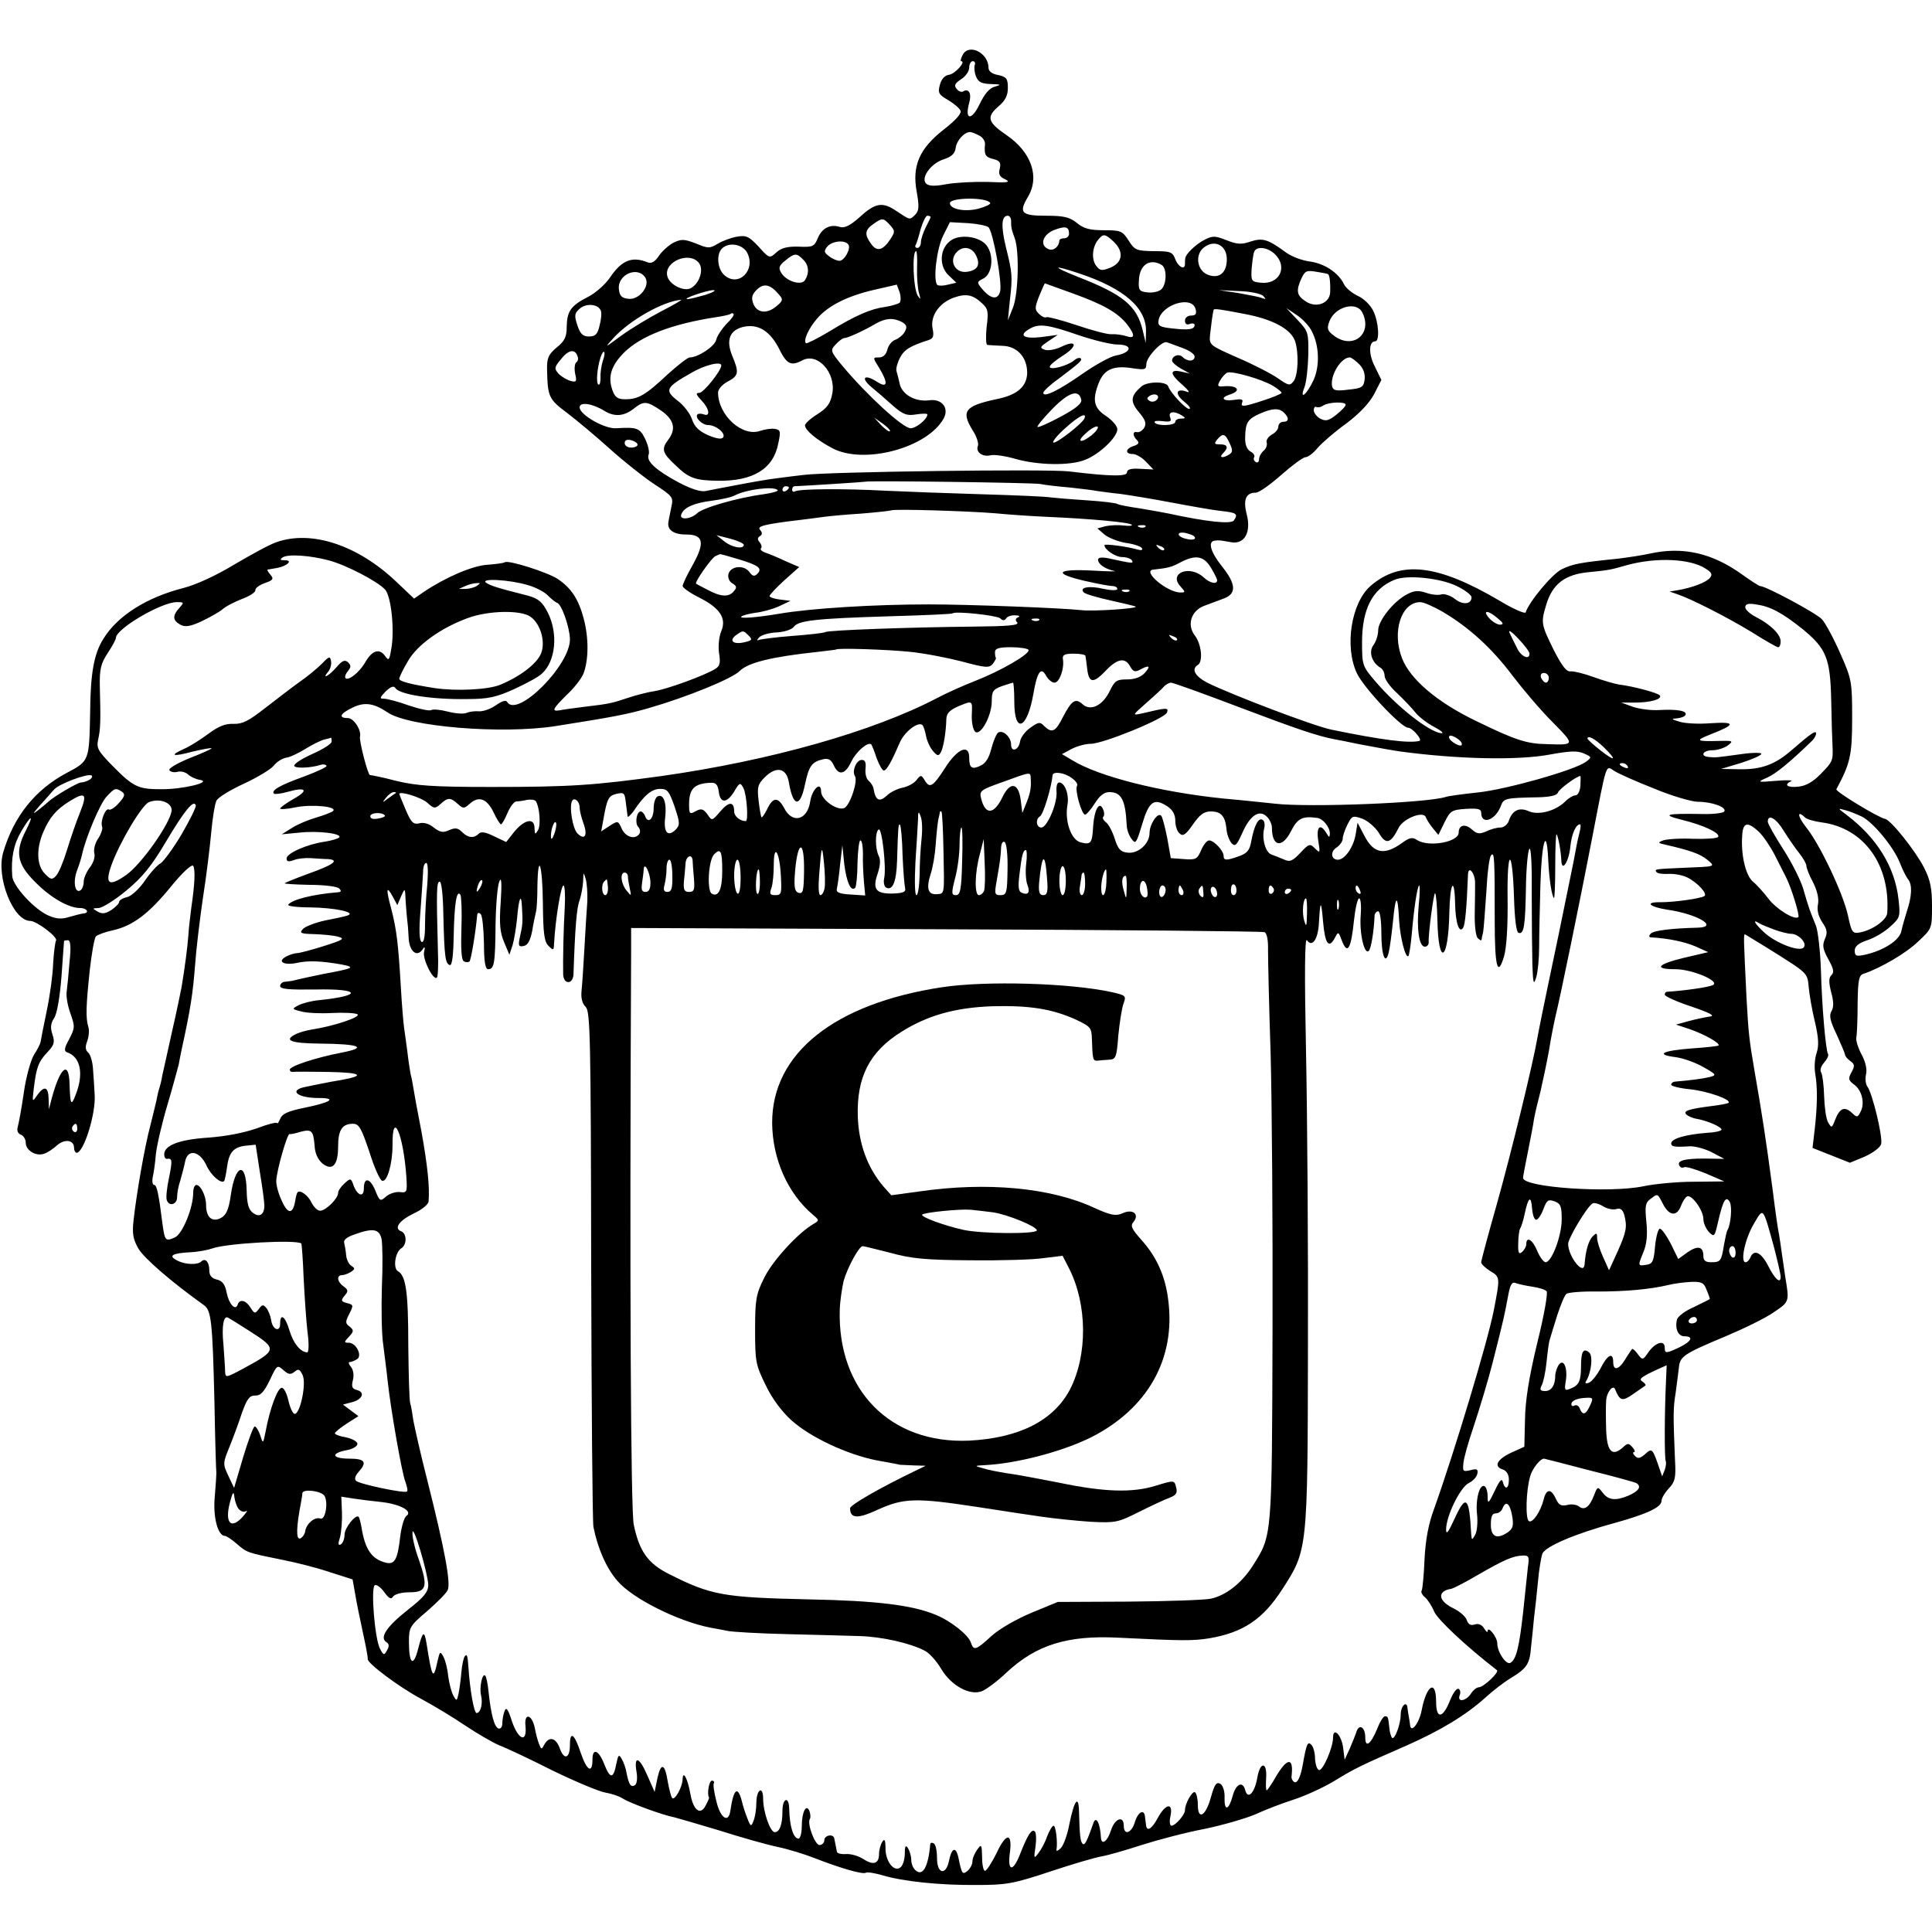 <?xml version="1.0" standalone="no"?>
<!DOCTYPE svg PUBLIC "-//W3C//DTD SVG 20010904//EN"
 "http://www.w3.org/TR/2001/REC-SVG-20010904/DTD/svg10.dtd">
<svg version="1.0" xmlns="http://www.w3.org/2000/svg"
 width="600pt" height="600pt" viewBox="0 0 600 600"
 preserveAspectRatio="xMidYMid meet">
<g transform="translate(0,600) scale(0.1,-0.1)"
fill="#000000" stroke="none">
<path d="M2990 5830 c-6 -11 -8 -20 -5 -20 16 0 -18 -39 -37 -42 -14 -2 -24
-13 -29 -31 -7 -25 -4 -31 26 -48 18 -11 36 -26 38 -33 4 -9 -18 -32 -53 -59
-75 -59 -98 -112 -83 -193 8 -45 7 -58 -4 -70 -18 -18 -16 -18 -58 10 -44 30
-66 27 -116 -19 -28 -25 -46 -34 -60 -30 -30 10 -56 -3 -69 -34 -11 -27 -16
-29 -60 -27 -35 1 -54 -4 -69 -18 -21 -19 -22 -19 -55 18 -30 32 -39 36 -67
31 -18 -3 -45 -13 -60 -22 -25 -15 -30 -15 -68 1 -37 14 -45 14 -70 2 -15 -8
-36 -27 -45 -41 -12 -18 -23 -24 -34 -20 -49 20 -81 7 -117 -46 -14 -21 -44
-48 -67 -60 -55 -28 -67 -45 -68 -93 0 -32 -6 -45 -31 -65 -26 -22 -31 -33
-30 -71 2 -82 5 -90 63 -133 30 -23 90 -73 132 -111 42 -38 104 -87 137 -109
58 -38 61 -41 54 -71 -3 -17 -8 -38 -9 -46 -5 -25 15 -40 55 -40 54 0 59 -25
20 -95 -17 -30 -31 -59 -31 -65 0 -5 22 -21 50 -35 66 -33 87 -65 70 -105 -7
-17 -10 -46 -7 -68 5 -30 3 -40 -11 -49 -34 -21 -147 -62 -187 -69 -22 -3 -60
-13 -84 -21 -51 -17 -59 -19 -136 -28 -33 -4 -68 -9 -77 -11 -26 -4 -22 4 22
48 23 21 46 51 52 66 16 42 17 109 1 170 -16 61 -39 96 -81 124 -32 21 -152
59 -164 52 -4 -3 -29 -6 -55 -8 -46 -3 -130 -39 -198 -85 l-29 -20 -56 53
c-119 113 -263 161 -372 122 -21 -7 -79 -39 -130 -69 -56 -34 -119 -63 -158
-73 -114 -29 -205 -86 -249 -158 -29 -46 -40 -106 -41 -226 -3 -154 -2 -153
-74 -191 -97 -52 -163 -134 -196 -246 -23 -77 31 -213 84 -213 20 0 87 -51 80
-61 -3 -6 -7 -38 -9 -72 -1 -34 -10 -100 -20 -147 -10 -47 -18 -90 -19 -96 -1
-6 -10 -24 -20 -39 -10 -16 -25 -68 -32 -118 -7 -49 -16 -97 -19 -107 -3 -11
0 -20 10 -24 8 -3 15 -14 15 -25 0 -24 32 -43 57 -34 10 3 28 15 40 26 24 21
53 17 53 -8 0 -8 4 -15 8 -15 22 0 60 121 56 180 -1 19 -3 54 -5 78 -1 23 -8
47 -15 53 -9 8 -10 18 -3 36 5 14 7 35 3 45 -8 27 -7 65 5 177 6 52 14 98 19
103 5 5 29 14 53 19 62 14 112 52 181 137 36 44 64 69 68 63 7 -12 5 -57 -6
-131 -3 -25 -8 -63 -9 -85 -3 -39 -11 -100 -21 -160 -3 -16 -16 -79 -30 -140
-13 -60 -27 -121 -30 -135 -2 -14 -7 -33 -10 -42 -3 -9 -6 -25 -8 -35 -2 -10
-11 -45 -19 -78 -18 -67 -43 -212 -52 -293 -5 -43 -2 -60 15 -90 18 -30 102
-103 203 -175 23 -16 27 -48 33 -302 2 -115 5 -214 6 -220 0 -5 -2 -39 -5 -73
-6 -62 9 -122 32 -122 4 0 21 -11 37 -25 31 -27 31 -27 145 -50 41 -8 107 -25
145 -38 l69 -22 8 -45 c4 -25 15 -79 24 -120 9 -41 16 -78 15 -82 -3 -12 95
-86 166 -124 37 -20 99 -57 137 -83 39 -26 86 -53 105 -61 19 -7 94 -42 165
-78 72 -35 146 -66 165 -69 18 -3 43 -11 55 -19 22 -14 123 -51 160 -58 11 -3
74 -21 140 -41 66 -21 147 -44 181 -51 33 -7 85 -23 115 -35 77 -30 148 -51
158 -45 4 3 28 -1 52 -8 64 -19 177 -31 294 -30 90 0 113 4 227 42 69 23 141
44 160 47 18 3 74 19 123 35 50 16 137 39 195 50 58 12 130 33 160 46 30 14
83 34 117 45 34 11 90 36 125 57 67 41 82 48 226 111 106 47 184 94 245 149
23 21 58 48 78 60 51 31 60 44 64 99 3 26 7 66 9 88 3 22 8 71 12 110 3 38 10
78 14 90 9 22 101 62 227 96 97 27 143 48 143 68 0 8 10 25 23 39 19 20 22 33
19 85 -6 143 -6 164 2 212 4 28 8 63 10 78 3 35 16 43 145 97 57 24 125 57
150 75 48 32 48 33 36 105 -3 19 -8 53 -11 75 -3 22 -7 50 -9 61 -3 12 -12 75
-20 140 -22 165 -33 235 -56 367 -17 99 -19 119 -25 227 -9 190 -10 200 -4
198 12 -7 107 -65 149 -93 40 -27 46 -35 48 -70 2 -22 10 -70 19 -107 12 -51
13 -75 6 -97 -6 -16 -8 -45 -5 -63 8 -45 7 -101 -1 -173 l-7 -60 58 -23 58
-23 46 19 c26 12 48 28 51 39 6 22 -28 161 -43 179 -5 7 -7 23 -4 37 4 15 -1
38 -13 61 -11 20 -19 45 -17 54 2 9 4 57 4 105 1 74 4 89 19 93 53 18 132 64
169 100 43 40 43 41 43 110 0 55 -5 81 -25 120 -26 51 -103 148 -121 151 -19
3 -155 85 -151 92 43 80 49 105 49 220 0 114 -1 121 -37 202 -20 46 -46 94
-57 106 -18 19 -174 103 -192 103 -3 0 -28 16 -56 36 -93 67 -184 87 -285 65
-22 -5 -67 -12 -100 -16 -118 -12 -140 -16 -175 -33 -29 -14 -101 -100 -112
-134 -2 -5 -39 11 -82 37 -192 113 -307 126 -400 45 -60 -53 -81 -189 -42
-271 21 -45 138 -169 159 -169 13 0 46 -38 35 -41 -32 -8 -118 3 -273 35 -55
11 -314 110 -386 146 -38 20 -50 42 -29 55 17 10 11 65 -9 91 -26 33 -12 78
30 93 16 6 43 16 59 22 41 15 39 45 -5 100 -36 45 -45 78 -22 80 14 2 16 1 51
-5 41 -7 62 31 48 86 -12 46 -3 68 28 68 10 0 45 25 79 55 34 30 68 55 75 55
8 0 25 13 38 29 14 16 53 50 88 75 40 30 71 62 87 91 l23 45 -20 41 c-20 38
-20 79 1 79 14 0 11 59 -6 94 -9 19 -30 39 -48 47 -17 8 -37 24 -43 36 -17 36
-61 65 -107 71 -23 3 -55 15 -72 27 -57 42 -73 47 -111 35 -28 -10 -42 -9 -75
4 -35 14 -43 14 -67 2 -28 -14 -60 -45 -61 -58 -1 -5 -1 -12 -1 -18 0 -20 -21
-9 -30 15 -9 23 -15 25 -67 25 -54 1 -59 3 -78 33 -19 30 -25 32 -77 32 -43 0
-63 5 -84 23 -23 18 -41 22 -95 22 -77 0 -86 9 -57 58 38 63 11 140 -67 193
-57 39 -62 55 -26 87 23 19 31 35 31 59 0 29 -4 34 -30 40 -19 3 -30 12 -30
22 0 47 -61 77 -80 41z m37 -32 c-2 -7 -1 -23 4 -35 7 -18 17 -23 46 -24 32
-1 34 -2 13 -8 -17 -4 -32 -22 -48 -55 -25 -52 -47 -49 -32 5 8 28 -1 46 -19
35 -5 -3 -14 0 -20 8 -9 10 -6 17 14 30 14 9 25 25 25 36 0 11 5 20 11 20 6 0
9 -6 6 -12z m14 -219 c11 -5 19 -18 18 -27 -3 -33 1 -40 26 -46 20 -5 24 -11
20 -29 -5 -18 -1 -26 17 -34 18 -9 8 -11 -54 -8 -43 1 -101 -2 -129 -7 -36 -7
-55 -6 -63 2 -17 17 14 62 54 75 25 8 36 18 38 36 3 23 27 49 45 49 4 0 17 -5
28 -11z m34 -209 c3 -4 -14 -12 -36 -18 -42 -11 -89 -2 -89 17 0 18 114 19
125 1z m-185 -44 c0 -2 -7 -17 -15 -32 -8 -16 -15 -37 -15 -46 0 -10 -5 -18
-11 -18 -5 0 -8 3 -6 8 3 4 10 26 16 50 7 23 16 42 21 42 6 0 10 -2 10 -4z
m250 -11 c0 -21 1 -27 11 -54 15 -39 12 -172 -5 -216 l-16 -40 6 60 c9 77 8
87 -12 167 -16 67 -14 98 6 98 5 0 10 -7 10 -15z m-376 -14 c16 -18 16 -21 1
-44 -23 -35 -42 -40 -60 -14 -21 29 -19 43 7 61 28 20 31 20 52 -3z m306 -7
c14 -14 43 -172 36 -199 -7 -28 -30 -24 -57 9 -16 19 -15 21 5 31 28 14 34 73
9 104 -23 28 -86 35 -113 12 -32 -25 -34 -78 -4 -106 l24 -23 -26 -6 c-14 -4
-29 -4 -33 -1 -14 14 -2 113 18 153 l21 42 56 -3 c30 -2 59 -8 64 -13z m250
-20 c0 -8 -7 -14 -15 -14 -8 0 -15 -3 -15 -7 -1 -19 -18 -33 -33 -27 -29 11
-20 44 15 59 36 14 48 12 48 -11z m138 -24 c33 -31 29 -65 -9 -81 -28 -11 -33
-10 -45 6 -15 20 -12 59 7 81 15 19 21 18 47 -6z m-823 -10 c8 -13 -13 -50
-28 -50 -7 0 -22 6 -32 14 -16 12 -17 16 -6 30 15 18 56 22 66 6z m1175 -45
c0 -42 -23 -61 -57 -49 -36 12 -44 65 -12 87 33 24 69 4 69 -38z m-1490 21
c29 -55 -27 -110 -71 -70 -21 19 -25 64 -7 82 21 21 63 14 78 -12z m712 -11
c13 -28 4 -44 -28 -49 -38 -6 -59 35 -32 62 20 20 48 14 60 -13z m928 5 c40
-40 13 -94 -44 -88 -30 3 -31 5 -29 43 2 22 5 46 8 53 7 19 43 14 65 -8z
m-1112 -42 c-1 -29 2 -64 6 -78 6 -21 5 -22 -4 -8 -14 23 -18 138 -5 138 3 0
4 -24 3 -52z m-354 26 c18 -17 20 -42 6 -64 -11 -18 -58 -4 -74 23 -9 15 -7
22 13 38 28 23 35 24 55 3z m-324 -10 c16 -19 4 -62 -23 -78 -21 -14 -70 10
-75 38 -9 44 69 76 98 40z m1438 -7 c17 -11 15 -62 -2 -76 -8 -7 -27 -11 -43
-9 -25 3 -28 7 -26 38 2 48 34 69 71 47z m-257 -26 c141 -47 210 -108 208
-181 l-1 -35 -9 38 c-18 77 -60 112 -201 167 -83 33 -81 39 3 11z m-1347 -13
c16 -26 -19 -70 -52 -66 -21 2 -28 9 -30 30 -5 45 58 73 82 36z m2121 10 c5
-5 7 -31 6 -56 -2 -34 -43 -50 -76 -28 -28 18 -31 33 -13 72 11 23 16 25 46
20 19 -3 36 -6 37 -8z m-1705 -64 c13 -14 11 -19 -10 -36 -29 -24 -60 -20 -71
10 -6 17 -4 27 11 42 22 22 43 17 70 -16z m374 -24 c-5 -4 -25 -10 -44 -13
-46 -6 -92 -26 -174 -76 -38 -23 -71 -39 -73 -37 -9 8 8 46 34 76 34 40 92 70
178 90 l70 16 9 -24 c4 -13 4 -27 0 -32z m537 29 c97 -35 140 -60 169 -96 26
-34 25 -46 -2 -37 -13 4 -33 7 -46 6 -12 -1 -61 12 -108 28 -48 16 -90 27 -94
25 -5 -3 -15 2 -23 10 -14 13 -14 19 0 55 9 22 17 40 18 40 0 0 39 -14 86 -31z
m-1141 -5 c-25 -7 -49 -13 -55 -13 -18 1 59 27 80 28 11 0 0 -7 -25 -15z
m1733 -3 c9 -10 9 -11 -3 -7 -8 4 -42 10 -75 16 l-60 9 63 -3 c34 -1 68 -8 75
-15z m-873 -23 c19 -17 20 -27 14 -74 -3 -30 -2 -54 2 -55 5 -1 26 -2 47 -3
45 -1 76 -34 77 -82 0 -44 -30 -71 -97 -84 -97 -21 -109 -37 -72 -97 12 -18
19 -40 16 -48 -8 -19 15 -35 39 -29 12 3 46 -2 77 -11 70 -20 170 -22 217 -3
44 17 100 70 100 95 0 10 -16 28 -35 41 -39 25 -44 51 -21 107 17 39 46 51
106 41 35 -5 40 -4 40 13 0 22 49 74 64 68 6 -2 28 -10 49 -18 20 -7 37 -19
37 -26 0 -16 -22 -17 -37 -2 -12 12 -33 4 -33 -11 0 -5 12 -16 28 -25 l27 -15
-27 6 c-37 8 -35 -8 5 -42 17 -15 24 -25 14 -21 -34 13 -40 -5 -11 -29 16 -13
24 -23 17 -24 -11 0 -58 50 -65 70 -5 16 -64 16 -83 0 -34 -29 -36 -47 -8 -80
21 -25 24 -36 16 -49 -6 -9 -16 -15 -22 -13 -14 3 -14 -11 0 -25 8 -8 5 -13
-10 -18 -26 -8 -28 -25 -3 -25 10 0 29 -11 41 -24 l23 -24 -41 2 c-29 2 -41
-2 -41 -11 0 -13 -49 -13 -180 3 -68 8 -752 -1 -825 -11 -16 -2 -52 -6 -80
-10 -27 -3 -84 -13 -125 -21 -41 -8 -86 -16 -99 -19 -15 -3 -46 7 -82 26 -71
38 -102 66 -95 86 4 8 -1 30 -10 49 -17 35 -25 38 -91 34 -36 -2 -113 42 -113
65 0 18 40 12 77 -11 31 -19 60 -17 90 6 33 26 41 25 86 -5 40 -28 48 -57 22
-91 -22 -29 -18 -41 23 -79 41 -40 61 -47 130 -48 111 -2 174 37 189 116 8 37
7 42 -10 45 -10 2 -31 -1 -46 -6 -56 -20 -131 49 -131 119 0 10 13 25 30 34
34 18 36 28 14 80 -20 49 -8 80 35 90 46 10 82 -13 110 -67 24 -49 37 -56 73
-37 47 25 104 -38 93 -102 -6 -32 -15 -45 -46 -65 -21 -13 -39 -29 -39 -35 0
-15 36 -45 85 -71 98 -52 296 1 346 93 17 32 -6 61 -44 56 -44 -6 -85 17 -93
51 -3 15 -8 33 -10 40 -2 7 3 26 11 41 13 25 30 36 89 55 15 5 17 13 12 37 -7
38 21 79 67 95 38 13 58 9 87 -18z m-995 -24 c-38 -20 -95 -54 -125 -76 -53
-39 -54 -40 -25 -8 51 56 154 114 210 119 6 1 -21 -15 -60 -35z m-189 1 c3 -7
1 -28 -4 -46 -6 -27 -13 -34 -33 -34 -19 0 -27 8 -36 35 -10 31 -9 37 8 52 20
17 57 14 65 -7z m1847 5 c4 -15 0 -20 -14 -20 -11 0 -19 -7 -19 -16 0 -10 6
-14 15 -10 8 3 15 1 15 -3 0 -14 -18 -17 -69 -11 -39 4 -46 8 -43 25 8 49 104
79 115 35z m517 -9 c35 -67 -28 -119 -88 -73 -20 15 -22 22 -13 45 17 44 82
62 101 28z m-365 -6 c86 -16 142 -46 156 -82 13 -35 11 -106 -3 -126 -12 -16
-16 -15 -49 8 -20 14 -76 43 -125 64 -88 39 -89 39 -86 72 3 28 8 66 11 77 2
4 19 2 96 -13z m209 -54 c23 -44 25 -106 6 -150 -21 -46 -46 -67 -29 -24 6 15
11 61 12 100 1 70 0 74 -33 109 l-35 37 33 -22 c18 -12 39 -35 46 -50z m-1818
23 c-14 -15 -29 -37 -32 -50 -5 -20 -56 -54 -82 -54 -6 0 -37 -24 -69 -53 -68
-64 -91 -77 -131 -77 -24 0 -32 6 -40 28 -15 42 -4 76 35 116 53 53 150 90
287 111 22 3 42 8 45 10 2 3 7 3 9 0 3 -3 -7 -17 -22 -31z m545 6 c15 -9 17
-15 9 -30 -5 -10 -19 -21 -29 -25 -10 -3 -22 -17 -25 -30 -4 -16 -13 -25 -26
-25 -20 0 -20 0 0 -32 29 -48 27 -65 -6 -44 -38 25 -53 14 -19 -15 16 -13 46
-39 67 -58 32 -28 44 -33 73 -28 19 3 35 3 35 0 0 -15 -35 -43 -52 -43 -24 0
-137 104 -212 194 -37 45 -38 48 -21 66 10 11 22 20 27 20 10 0 61 23 98 45
30 17 54 19 81 5z m546 -40 c47 -16 103 -30 124 -30 48 0 44 -25 -5 -34 -18
-3 -64 -29 -103 -56 -74 -52 -123 -76 -123 -60 0 5 21 25 48 44 66 50 74 57
68 63 -3 3 -12 1 -20 -6 -20 -17 -76 -32 -76 -20 0 5 18 20 40 34 48 30 45 52
-4 28 -19 -9 -42 -13 -52 -9 -16 6 -14 9 11 26 l30 20 -53 -7 c-54 -6 -70 6
-34 26 28 17 57 13 149 -19z m-1554 -65 c4 -8 2 -17 -3 -20 -5 -3 -7 -19 -4
-35 6 -25 4 -28 -14 -23 -11 3 -28 13 -37 22 -14 16 -14 20 6 44 23 30 44 35
52 12z m79 -16 c-4 -13 -8 -36 -7 -51 0 -15 -2 -25 -7 -22 -7 5 -4 50 7 84 4
12 9 20 11 17 3 -2 1 -15 -4 -28z m2349 -10 c13 -13 19 -30 17 -47 -3 -24 -8
-28 -50 -32 -37 -5 -48 -3 -51 10 -7 33 27 90 55 90 4 0 17 -9 29 -21z m-1981
-4 c0 -16 -55 -85 -68 -85 -12 0 -11 -5 6 -23 25 -26 29 -52 8 -44 -8 3 -17 3
-20 0 -9 -10 15 -33 33 -33 24 0 55 -25 47 -38 -4 -7 -19 -5 -46 6 -29 13 -43
26 -51 50 -6 18 -26 44 -45 58 -41 32 -36 41 41 85 44 26 95 38 95 24z m1713
-63 c15 -9 27 -19 27 -22 0 -3 -29 -15 -64 -26 -52 -17 -63 -18 -59 -6 5 12 0
14 -25 10 -35 -5 -44 7 -12 17 38 12 22 30 -23 25 -16 -1 -17 2 -8 18 6 11 16
22 23 25 17 5 105 -20 141 -41z m-595 -44 c2 -11 -17 -27 -64 -52 -37 -20 -69
-34 -72 -32 -2 3 19 28 46 56 51 52 83 63 90 28z m234 0 c-6 -6 -16 -7 -22 -3
-9 6 -9 9 1 16 17 10 34 0 21 -13z m587 -15 c0 -5 -13 -18 -29 -31 -24 -19
-33 -21 -50 -12 -11 6 -20 18 -20 26 0 8 4 13 8 10 4 -2 14 -1 22 5 18 11 70
12 69 2z m-191 -25 c16 -16 15 -28 -3 -28 -8 0 -15 -7 -15 -15 0 -8 -9 -19
-21 -25 -11 -7 -18 -18 -15 -25 2 -7 -2 -19 -10 -25 -8 -7 -14 -19 -14 -27 0
-8 -5 -11 -10 -8 -6 4 -8 10 -5 15 3 5 -2 13 -12 18 -11 7 -17 22 -16 45 1 45
8 56 47 73 39 17 59 17 74 2z m-318 -8 c13 -8 12 -10 -2 -10 -10 0 -18 -4 -18
-10 0 -12 -57 -14 -64 -2 -3 5 8 6 25 4 24 -3 28 -1 23 12 -7 18 12 21 36 6z
m-302 -9 c-6 -16 -91 -82 -97 -75 -3 3 14 24 38 45 41 37 67 50 59 30z m-604
-40 c-3 -3 -15 6 -27 18 l-22 24 27 -19 c14 -10 24 -21 22 -23z m627 -12 c-35
-28 -51 -22 -17 7 15 14 31 22 35 19 3 -4 -5 -15 -18 -26z m428 -26 c10 -21 9
-28 -1 -34 -20 -13 -34 -11 -20 3 18 18 15 28 -9 28 -18 0 -19 2 -9 15 18 21
25 19 39 -12z m-1839 -4 c0 -5 -9 -9 -20 -9 -11 0 -20 6 -20 14 0 9 7 12 20 9
11 -3 20 -9 20 -14z m1250 -122 c14 -3 56 -8 93 -11 37 -4 76 -9 85 -11 9 -1
42 -6 72 -9 30 -4 102 -16 160 -27 58 -11 126 -23 153 -26 47 -5 53 -9 39 -29
-8 -13 -87 -4 -202 21 -14 3 -54 10 -89 16 -35 5 -67 11 -71 14 -5 3 -46 8
-92 11 -46 3 -96 7 -113 9 -16 3 -113 7 -215 10 -102 3 -237 8 -300 11 -130 7
-268 6 -281 -2 -5 -3 -9 0 -9 5 0 6 3 11 8 11 31 1 217 13 219 14 5 4 520 -3
543 -7z m-815 -19 c4 -3 -16 -9 -44 -13 -82 -11 -189 -42 -206 -59 -20 -19
-57 -22 -49 -3 8 21 39 35 95 42 30 4 62 11 72 17 35 18 120 29 132 16z m35 8
c0 -3 -4 -8 -10 -11 -5 -3 -10 -1 -10 4 0 6 5 11 10 11 6 0 10 -2 10 -4z m640
-80 c41 -4 113 -9 160 -11 136 -6 260 -17 265 -25 2 -3 -9 -4 -25 -2 -17 2
-42 1 -56 -2 l-26 -7 22 -19 c12 -10 42 -22 66 -26 24 -3 47 -11 50 -16 4 -6
-1 -8 -12 -5 -34 10 -104 19 -104 14 0 -14 34 -37 55 -37 13 0 27 -5 30 -10 7
-11 1 -10 -72 6 -20 4 -33 3 -33 -4 0 -14 22 -29 50 -35 14 -2 -17 -2 -67 1
-113 6 -124 -9 -24 -32 39 -9 77 -16 85 -16 9 0 16 -4 16 -9 0 -5 -18 -5 -42
0 -45 11 -78 5 -62 -11 5 -5 43 -16 84 -25 40 -9 75 -17 77 -19 6 -6 -131 -15
-167 -11 -64 7 -353 18 -475 18 -169 0 -366 -12 -465 -29 -72 -12 -124 -16
-118 -9 4 4 24 9 44 12 20 2 53 11 73 20 l36 17 -32 4 c-18 2 -33 7 -33 11 0
4 21 26 46 49 l46 41 -44 19 c-23 11 -52 23 -62 26 -10 4 -16 9 -13 13 4 3 2
12 -4 19 -7 8 -7 14 1 19 8 5 8 11 0 20 -8 10 9 15 82 25 51 6 104 13 118 15
14 2 66 7 115 10 50 4 92 9 93 10 6 5 238 -2 322 -9z m467 -42 c-3 -3 -12 -4
-19 -1 -8 3 -5 6 6 6 11 1 17 -2 13 -5z m151 -29 c10 -10 -4 -14 -26 -8 -28 7
-29 23 -1 18 12 -3 24 -7 27 -10z m-1398 -27 c0 -15 -38 -8 -61 11 l-24 19 43
-11 c23 -6 42 -15 42 -19z m1305 -16 c-3 -3 -11 0 -18 7 -9 10 -8 11 6 5 10
-3 15 -9 12 -12z m-2595 -32 c54 -14 152 -65 176 -91 19 -21 30 -127 19 -185
-6 -36 -8 -37 -20 -20 -18 24 -41 15 -62 -23 -18 -30 -51 -56 -60 -47 -3 3 0
13 7 21 10 13 11 18 1 28 -10 9 -18 6 -36 -15 -24 -28 -48 -40 -25 -13 6 8 10
22 8 32 -3 16 -6 15 -28 -8 -14 -14 -45 -40 -70 -57 -25 -18 -73 -55 -108 -82
-50 -39 -69 -49 -97 -48 -26 1 -47 -8 -78 -31 -23 -17 -57 -39 -76 -47 -47
-21 -35 -25 28 -8 30 7 56 12 58 10 2 -1 -28 -15 -67 -30 -39 -16 -67 -32 -64
-38 3 -5 15 -8 25 -5 11 3 25 -1 33 -8 7 -7 24 -15 37 -17 40 -7 -55 -30 -122
-29 -70 0 -85 7 -150 73 -45 46 -50 55 -44 82 7 32 8 54 5 165 -1 52 3 70 24
102 14 21 26 43 26 48 0 28 141 111 189 111 23 0 23 -1 8 -18 -22 -24 -21 -39
3 -52 15 -8 30 -6 65 10 25 12 54 28 65 37 11 10 39 24 62 33 24 9 42 21 41
27 -1 6 12 16 29 22 26 9 29 13 18 26 -7 8 -11 15 -9 16 2 0 15 3 29 5 32 6
51 24 25 24 -15 0 -17 2 -7 9 17 11 85 6 142 -9z m1271 4 c64 -19 78 -29 61
-46 -9 -9 -15 -8 -25 6 -17 23 -60 18 -65 -8 -2 -10 3 -23 13 -28 13 -8 14
-13 4 -24 -15 -19 -40 -18 -81 4 -18 9 -34 18 -36 19 -7 3 48 81 60 86 7 3 13
6 14 6 0 1 25 -6 55 -15z m1469 -26 c11 -18 20 -36 20 -40 0 -14 -23 -9 -42 9
-44 40 -110 13 -72 -28 16 -18 16 -19 0 -19 -42 0 -121 68 -84 71 46 5 57 8
83 22 47 25 73 21 95 -15z m1537 -4 c19 -12 22 -18 13 -29 -12 -14 -54 -30
-100 -38 l-25 -4 23 -8 c45 -15 158 -73 232 -118 41 -26 78 -47 82 -47 5 0 8
8 8 18 0 22 -32 53 -77 76 -18 9 -33 23 -33 30 0 10 9 13 33 9 44 -6 80 -25
143 -75 76 -62 88 -91 91 -223 1 -60 3 -123 4 -140 2 -48 1 -50 -36 -88 -24
-25 -47 -38 -70 -40 -34 -4 -47 6 -22 17 6 3 -15 4 -48 1 -59 -5 -59 -4 -27
10 27 12 70 47 138 113 8 7 14 18 14 24 0 11 -14 2 -74 -50 -52 -46 -95 -62
-163 -61 l-58 1 63 19 c34 11 62 23 62 28 0 4 -28 4 -62 -1 -80 -11 -80 -11
-100 -9 -30 2 -20 21 10 21 16 0 37 7 48 15 18 14 16 15 -26 14 -74 -2 -77 1
-26 21 77 30 77 39 0 34 -38 -3 -82 -1 -99 5 -24 7 -26 9 -8 10 12 1 24 5 27
10 8 13 -24 19 -79 16 -26 -2 -64 3 -84 10 l-36 13 41 0 c48 0 86 10 79 22 -5
8 -84 29 -127 34 -12 2 -48 12 -78 23 -30 11 -63 19 -72 18 -13 -2 -27 16 -53
67 -39 79 -40 84 -23 140 19 64 58 94 131 101 62 6 68 7 120 22 91 25 197 20
244 -11z m-773 -54 c25 -12 46 -28 46 -35 0 -22 -28 -25 -53 -4 -14 10 -32 16
-41 13 -9 -3 -30 -1 -47 5 -24 8 -37 7 -58 -4 -42 -21 -91 -82 -91 -113 0 -15
-7 -35 -15 -46 -15 -20 -5 -53 21 -69 8 -4 14 -16 14 -26 0 -10 17 -34 38 -53
20 -19 46 -46 57 -60 11 -14 38 -35 60 -46 22 -12 31 -20 20 -19 -38 5 -135
81 -202 159 -42 49 -43 51 -43 124 0 102 32 165 100 193 38 17 143 6 194 -19z
m-2885 3 c25 -7 53 -22 62 -32 10 -10 23 -21 29 -23 14 -4 39 -75 40 -113 1
-81 -164 -246 -195 -195 -4 7 -16 3 -36 -11 -16 -11 -39 -19 -52 -18 -12 1
-29 -1 -38 -5 -10 -4 -35 -2 -58 4 -23 6 -46 8 -51 5 -6 -4 -37 3 -70 14 -33
12 -68 21 -77 21 -15 0 -14 3 5 23 16 15 25 18 30 10 13 -20 115 -36 224 -34
64 0 90 6 145 31 37 17 76 38 86 48 43 39 51 125 18 190 -17 33 -29 43 -61 52
-99 25 -116 31 -130 40 -21 15 72 10 129 -7z m-159 -3 c-8 -5 -24 -9 -35 -9
l-20 0 20 9 c11 5 27 9 35 9 13 1 13 0 0 -9z m2027 -16 c-3 -3 -12 -4 -19 -1
-8 3 -5 6 6 6 11 1 17 -2 13 -5z m975 -65 c81 -48 152 -113 215 -197 32 -42
87 -107 124 -144 71 -72 71 -72 -16 -69 -64 1 -98 12 -221 72 -121 58 -205
130 -230 195 -32 83 -2 174 57 174 10 0 42 -14 71 -31z m-2835 -14 c32 -22 48
-79 33 -115 -13 -31 -63 -70 -125 -96 -37 -16 -136 -21 -205 -11 -76 12 -110
21 -110 29 0 5 12 30 27 55 29 51 104 104 187 134 63 23 163 25 193 4z m1459
-5 c8 -8 14 -8 19 0 3 5 16 10 28 9 12 0 16 -3 9 -6 -8 -3 -10 -9 -3 -16 7 -9
-28 -12 -137 -13 -196 -2 -450 -11 -459 -17 -5 -3 -51 -8 -103 -12 -52 -4 -99
-10 -105 -13 -5 -2 -4 1 2 8 7 8 32 15 55 16 23 1 47 9 53 17 14 20 67 26 295
33 107 3 197 7 198 9 8 8 136 -6 148 -15z m1545 0 c18 -15 20 -19 8 -20 -9 0
-24 9 -34 20 -23 26 -4 26 26 0z m-1424 -6 c-3 -3 -12 -4 -19 -1 -8 3 -5 6 6
6 11 1 17 -2 13 -5z m1523 -104 c0 -21 -27 -9 -39 18 -8 15 -18 36 -23 47 -5
11 7 3 26 -17 20 -21 36 -42 36 -48z m-2425 56 c12 -12 11 -15 -11 -20 -35 -9
-52 3 -29 21 23 16 23 16 40 -1z m1330 -14 c-3 -3 -11 0 -18 7 -9 10 -8 11 6
5 10 -3 15 -9 12 -12z m-832 -36 c43 -4 116 -18 163 -30 74 -20 86 -21 97 -8
6 8 11 17 10 19 -2 1 -3 10 -3 18 0 11 12 15 49 15 28 0 52 -4 55 -8 7 -12
-87 -66 -164 -96 -36 -14 -90 -38 -120 -54 -199 -104 -517 -194 -855 -242
-212 -29 -282 -34 -530 -34 -182 0 -233 4 -295 19 -41 11 -78 18 -81 18 -6 -2
-34 106 -31 119 5 20 -19 58 -38 58 -30 0 -24 14 14 32 38 19 67 14 109 -14
64 -45 355 -69 522 -43 177 28 221 36 290 56 118 34 258 91 282 115 26 26 98
44 238 59 33 4 61 7 62 8 4 5 155 0 226 -7z m548 -13 c1 -5 3 -21 5 -37 5 -47
18 -50 55 -12 38 41 63 46 79 16 9 -16 15 -18 30 -10 29 16 35 12 15 -10 -12
-13 -31 -20 -55 -20 -32 0 -38 -4 -53 -35 -22 -46 -60 -65 -85 -42 -22 20 -34
12 -61 -40 -23 -46 -34 -51 -58 -28 -13 14 -18 13 -43 -5 -16 -11 -30 -30 -32
-42 -4 -28 -28 -36 -28 -10 0 23 -25 46 -40 37 -5 -3 -15 -26 -21 -49 -7 -29
-18 -47 -34 -54 -27 -13 -35 -7 -35 25 0 44 -37 28 -75 -32 -38 -59 -48 -65
-64 -37 -10 16 -12 16 -25 -1 -8 -10 -27 -20 -42 -23 -16 -3 -39 -14 -50 -25
-23 -21 -35 -15 -41 21 -1 8 -8 19 -15 25 -7 5 -12 22 -10 38 2 19 -1 27 -12
27 -16 0 -31 -34 -21 -50 10 -15 -14 -88 -32 -99 -21 -11 -73 25 -73 51 0 33
-28 8 -34 -32 -9 -58 -56 -69 -81 -19 -19 35 -35 34 -53 -5 -8 -15 -15 -26
-17 -24 -2 2 -6 25 -9 51 -5 42 -3 51 19 73 36 36 68 29 75 -16 13 -77 35 -79
50 -6 12 57 21 70 56 78 16 4 25 -1 33 -18 15 -34 36 -30 55 11 15 31 52 63
62 53 2 -3 10 -22 17 -44 8 -21 18 -38 22 -37 9 1 24 28 49 86 14 34 58 68 71
55 3 -3 8 -18 11 -34 3 -16 13 -37 22 -47 13 -15 17 -16 24 -3 8 14 16 62 17
104 1 17 11 27 36 38 46 19 45 20 43 -26 -1 -23 4 -46 10 -52 16 -16 52 48 52
94 0 31 4 37 31 47 18 6 34 11 35 11 2 0 4 -27 4 -59 0 -102 40 -86 59 23 12
70 24 87 40 57 7 -12 18 -21 26 -21 15 0 31 43 26 73 -2 13 5 17 33 17 20 0
37 -3 37 -7z m1439 -68 c0 -8 -4 -15 -9 -15 -5 0 -11 7 -15 15 -3 9 0 15 9 15
8 0 15 -7 15 -15z m-965 -90 c182 -69 247 -91 300 -101 11 -2 43 -8 70 -14 57
-11 113 -21 135 -24 179 -24 366 -28 465 -9 61 11 84 12 104 3 25 -11 25 -12
6 -26 -35 -26 -248 -86 -335 -95 -47 -5 -92 -11 -100 -14 -61 -19 -424 -33
-530 -21 -30 3 -102 11 -160 16 -196 20 -387 68 -470 119 l-32 19 30 16 c17 9
44 16 59 16 39 0 230 78 237 97 6 16 1 16 -79 -3 -29 -6 -29 -6 14 32 24 21
49 44 55 51 6 7 16 12 22 13 7 0 101 -34 209 -75z m695 -116 c0 -6 -7 -6 -20
1 -11 6 -20 15 -20 21 0 6 7 6 20 -1 11 -6 20 -15 20 -21z m-3510 8 c0 -7 -27
-24 -61 -39 -33 -15 -58 -31 -55 -37 5 -8 52 -6 83 4 6 2 14 1 17 -3 4 -3 -28
-18 -71 -34 -75 -27 -102 -43 -92 -53 3 -2 22 0 43 6 57 16 66 5 18 -22 -23
-13 -42 -27 -42 -30 0 -3 22 -2 49 4 51 10 131 2 115 -12 -5 -4 -28 -13 -52
-20 -24 -7 -58 -21 -75 -32 l-32 -20 53 5 c59 7 138 -3 125 -15 -4 -4 -25 -10
-45 -13 -55 -8 -118 -36 -118 -52 0 -10 6 -11 23 -5 12 5 36 7 52 6 17 -1 41
-3 54 -3 37 -3 16 -18 -63 -46 -38 -14 -70 -27 -72 -29 -2 -2 32 -4 77 -5 45
0 86 -5 92 -11 8 -8 7 -11 -3 -12 -77 -6 -145 -23 -155 -39 -2 -4 28 -8 68 -8
76 -1 144 -15 117 -25 -8 -3 -41 -10 -72 -16 -31 -7 -62 -19 -68 -27 -11 -12
-5 -14 36 -15 27 -1 60 -4 74 -8 22 -6 16 -10 -44 -29 -38 -12 -76 -22 -83
-22 -8 0 -24 -5 -35 -11 -29 -16 -5 -28 36 -19 33 7 72 6 135 -5 47 -9 41 -12
-56 -30 -24 -5 -72 -15 -95 -21 -5 -1 -15 -2 -23 -3 -8 0 -15 -7 -15 -13 0
-10 27 -12 110 -11 140 3 148 -19 12 -33 -24 -2 -54 -10 -65 -16 -21 -11 -21
-12 8 -19 16 -5 60 -7 96 -5 37 2 73 0 79 -4 13 -8 -74 -37 -140 -47 -19 -3
-43 -10 -52 -15 -38 -19 -15 -28 75 -29 124 -1 151 -12 68 -28 -82 -16 -161
-42 -161 -53 0 -4 3 -7 8 -7 4 1 54 1 112 0 102 -2 117 -11 40 -25 -19 -3 -46
-8 -60 -11 -14 -3 -36 -7 -49 -10 -56 -10 -30 -35 39 -35 59 0 37 -14 -48 -31
-48 -10 -66 -18 -72 -34 -5 -11 -9 -17 -9 -13 -1 4 -29 -3 -63 -16 -40 -14
-96 -25 -151 -29 -91 -6 -137 -24 -137 -52 0 -8 3 -14 8 -14 17 3 18 -4 7 -58
-7 -32 -10 -64 -7 -70 7 -21 32 -14 32 9 0 12 4 35 10 52 5 17 12 44 15 59 8
40 45 33 66 -12 14 -31 45 -58 55 -49 2 2 6 22 9 43 6 46 20 63 59 67 l30 3
13 -85 c8 -47 14 -94 14 -104 0 -28 -15 -38 -35 -23 -14 10 -19 28 -20 70 -2
91 -35 82 -49 -13 -7 -51 -16 -68 -39 -76 -23 -7 -38 9 -38 44 0 28 -17 62
-30 62 -6 0 -10 -11 -10 -24 0 -47 -33 -128 -57 -139 -29 -13 -31 -10 -38 39
-12 96 -18 124 -26 124 -5 0 -7 10 -5 23 3 12 8 45 10 72 3 28 19 97 36 154
17 57 32 114 35 125 2 12 6 32 9 46 28 128 35 174 42 265 3 44 14 136 24 205
11 69 22 161 26 205 4 44 11 88 16 98 5 11 44 34 85 53 41 19 83 44 93 56 9
12 27 23 39 25 11 1 38 14 59 27 21 13 47 26 58 29 10 2 20 5 22 6 1 0 2 -5 2
-12z m3950 -17 c43 -42 37 -47 -10 -10 -22 17 -40 34 -40 36 0 12 23 0 50 -26z
m75 -60 c3 -6 -1 -7 -9 -4 -18 7 -21 14 -7 14 6 0 13 -4 16 -10z m82 -69 c55
-23 117 -41 136 -41 44 0 90 -17 82 -30 -3 -5 -34 -9 -68 -8 -115 2 -128 -2
-64 -18 66 -16 120 -41 113 -53 -3 -5 -38 -7 -78 -6 -40 2 -82 -1 -93 -5 -18
-7 -17 -8 10 -14 74 -17 105 -28 127 -46 26 -22 28 -21 -72 -25 -91 -4 -92 -4
-86 -13 3 -5 20 -7 38 -6 18 1 44 -4 58 -11 32 -16 64 -51 53 -58 -14 -8 -94
-19 -136 -19 -50 1 -36 -14 20 -23 93 -13 163 -54 96 -56 -82 -2 -137 -9 -146
-18 -6 -6 -7 -11 -1 -12 56 -3 106 -14 139 -28 l40 -18 -77 -18 c-82 -20 -93
-35 -25 -35 52 0 139 -37 117 -49 -12 -7 -92 -18 -142 -21 -5 0 -8 -4 -8 -9 0
-5 37 -22 83 -37 58 -20 75 -29 57 -31 -14 -2 -43 -8 -65 -14 l-40 -11 45 -15
c45 -16 93 -43 87 -50 -2 -2 -40 -6 -83 -9 -92 -7 -114 -19 -51 -27 24 -3 63
-17 87 -31 41 -23 42 -25 19 -31 -21 -5 -58 -10 -106 -14 -7 0 -13 -5 -13 -10
0 -4 27 -11 60 -14 54 -6 128 -32 118 -42 -2 -2 -26 -7 -53 -10 -70 -9 -89
-15 -78 -26 5 -5 20 -12 34 -14 37 -7 79 -27 75 -34 -3 -4 -22 -8 -43 -9 -67
-5 -113 -18 -113 -33 0 -10 10 -12 57 -9 17 1 49 -8 70 -19 l38 -20 -62 1
c-64 0 -87 -7 -77 -23 3 -5 9 -7 14 -4 5 3 35 -6 67 -19 l58 -25 -95 -1 c-52
0 -123 -7 -156 -14 -104 -22 -374 -4 -374 26 0 5 7 41 15 81 8 40 17 86 19
102 3 17 12 55 20 85 7 30 19 87 26 125 6 39 16 88 21 110 15 61 74 348 114
555 46 238 41 223 68 206 12 -8 68 -33 124 -55z m-4858 28 c-8 -5 -20 -9 -27
-9 -11 0 -87 -45 -102 -60 -3 -3 -16 -14 -30 -25 -21 -16 -20 -14 5 15 17 18
36 41 44 49 16 17 101 49 115 43 4 -3 2 -8 -5 -13z m2922 4 c2 -29 -1 -46 -14
-78 l-12 -30 -5 40 c-7 55 -33 59 -57 9 -26 -54 -53 -56 -66 -4 -6 24 -2 27
66 51 90 33 87 32 88 12z m127 1 c12 -8 20 -19 17 -24 -8 -13 14 -90 25 -90 4
0 18 16 30 35 15 24 29 35 45 35 37 0 50 -23 54 -101 0 -14 7 -34 15 -44 13
-18 15 -14 33 45 21 71 37 83 78 56 17 -11 25 -26 25 -45 0 -16 6 -34 14 -40
10 -9 19 -3 41 29 21 30 34 40 55 40 32 0 45 -14 49 -55 1 -16 9 -36 16 -44
11 -11 16 -6 33 32 24 55 53 74 76 51 9 -8 16 -24 16 -34 0 -60 32 -66 60 -10
20 39 35 46 80 40 19 -2 40 -29 40 -49 -1 -13 -2 -13 -11 2 -19 32 -32 19 -25
-24 6 -38 6 -40 -10 -24 -16 16 -19 15 -46 -14 -24 -25 -32 -29 -51 -20 -12 5
-29 12 -38 15 -19 6 -31 50 -23 81 3 12 1 24 -5 27 -13 8 -26 -18 -35 -66 -5
-29 -13 -38 -38 -47 -39 -14 -48 -14 -48 1 0 16 -30 48 -45 48 -7 0 -18 -14
-25 -31 -12 -27 -16 -30 -53 -27 l-41 3 -11 62 c-7 35 -15 66 -19 70 -11 11
-36 -27 -36 -54 0 -33 -35 -65 -68 -61 -22 2 -30 11 -40 43 -7 22 -19 45 -27
51 -8 6 -12 14 -9 17 4 3 4 14 0 23 -11 28 -27 2 -31 -50 -3 -56 -7 -60 -39
-52 -29 7 -50 65 -41 116 6 32 -8 70 -26 70 -6 0 -9 -12 -8 -27 4 -36 -29
-113 -47 -113 -16 0 -19 26 -4 35 10 6 35 88 39 128 2 12 36 8 59 -9z m1580
-24 c-1 -17 -8 -30 -15 -30 -7 0 -21 -8 -32 -19 -30 -30 -84 -44 -114 -30 -30
13 -51 2 -62 -32 -4 -10 -15 -19 -25 -19 -11 0 -31 -5 -44 -12 -22 -9 -29 -8
-45 6 -21 19 -41 14 -41 -10 0 -29 -92 -46 -129 -23 -14 10 -24 8 -47 -9 -54
-39 -88 -33 -116 21 l-22 42 -6 -37 c-7 -40 -34 -78 -55 -78 -22 0 -24 26 -4
38 10 7 19 19 19 28 0 8 7 28 15 44 14 27 16 28 47 17 17 -7 40 -27 51 -45 21
-36 36 -32 60 16 14 30 78 55 85 34 2 -6 12 -22 21 -33 l18 -22 19 39 c18 36
22 39 67 42 36 2 47 0 47 -12 0 -39 44 -24 61 21 9 24 13 25 118 27 36 1 56 6
59 14 3 11 59 52 70 52 1 0 1 -13 0 -30z m-2676 -17 c4 -38 24 -39 47 -3 18
31 20 31 30 12 10 -20 16 -102 7 -102 -18 0 -36 15 -36 30 0 32 -17 31 -43 0
-26 -30 -26 -30 -40 -9 -13 17 -19 19 -36 10 -19 -11 -21 -9 -21 21 0 49 17
65 67 67 16 1 22 -6 25 -26z m-1853 -2 c10 -7 9 -14 -9 -34 -13 -15 -27 -24
-32 -21 -10 6 -27 -36 -21 -53 3 -6 -3 -23 -12 -37 -10 -14 -15 -35 -12 -46 3
-11 -3 -30 -14 -44 -10 -13 -19 -33 -19 -44 0 -12 -5 -24 -10 -27 -17 -11 -24
26 -11 61 7 18 14 41 16 51 12 54 56 158 76 179 25 27 28 28 48 15z m1716 -46
c17 -51 17 -57 3 -72 -25 -24 -38 -7 -32 40 5 45 -6 74 -25 63 -6 -4 -11 -20
-11 -36 0 -33 -17 -49 -26 -26 -3 9 -10 16 -14 16 -13 0 -19 -37 -8 -48 6 -6
7 -15 4 -21 -13 -20 -43 -11 -55 15 -11 25 -12 26 -38 9 l-26 -17 7 38 c11 63
16 72 38 78 27 6 28 5 32 -30 2 -16 4 -33 5 -39 0 -5 8 2 18 15 33 50 57 70
83 70 23 0 28 -7 45 -55z m-866 42 c-2 -1 -13 -9 -24 -17 -19 -14 -19 -14 -6
3 7 9 18 17 24 17 6 0 8 -1 6 -3z m98 -30 c21 -19 24 -19 41 -4 23 21 31 21
54 0 17 -15 19 -15 37 1 28 25 53 16 74 -27 9 -20 20 -37 23 -37 3 0 12 16 20
35 8 19 20 35 27 36 6 0 22 2 34 5 12 2 24 0 27 -4 12 -19 16 -74 7 -90 -9
-15 -10 -14 -11 6 0 33 -30 28 -62 -10 l-26 -33 -38 18 c-26 13 -40 15 -47 8
-15 -15 -33 -14 -52 5 -13 13 -21 14 -40 6 -19 -9 -28 -7 -48 8 -14 12 -32 17
-45 13 -18 -4 -25 2 -42 42 -11 26 -20 48 -20 49 0 11 70 -11 87 -27z m-1078
-29 c-12 -29 -30 -82 -41 -118 -11 -36 -26 -72 -34 -80 -12 -13 -17 -12 -34 6
-26 25 -28 77 -6 129 20 47 41 71 81 96 50 31 57 25 34 -33z m284 4 c-5 -40
-95 -168 -142 -200 -53 -37 -66 -28 -45 31 25 70 95 188 117 196 34 13 72 -2
70 -27z m1267 11 c0 -9 5 -31 12 -50 14 -38 4 -54 -19 -31 -15 16 -26 84 -16
101 7 12 23 -2 23 -20z m-1236 -84 c-26 -44 -56 -84 -65 -90 -10 -5 -32 -29
-49 -54 -17 -25 -42 -48 -55 -51 -14 -3 -25 -10 -25 -15 0 -5 -11 -16 -24 -25
-19 -12 -29 -13 -43 -5 -17 10 -17 10 3 11 11 0 50 24 86 54 51 42 79 77 124
153 57 96 86 131 92 112 2 -5 -18 -45 -44 -90z m5218 55 c36 -18 99 -95 118
-143 8 -21 20 -45 26 -52 13 -17 12 -51 -4 -99 -6 -19 -14 -47 -17 -61 -5 -29
-55 -61 -113 -74 -27 -6 -32 -4 -32 13 0 13 12 23 39 32 22 7 54 26 71 42 31
28 32 31 26 85 -11 100 -67 191 -161 262 -28 21 -29 22 -5 15 14 -3 37 -13 52
-20z m-4587 4 c3 -3 -6 -8 -20 -10 -15 -3 -25 -1 -25 7 0 11 34 14 45 3z
m1667 -73 c-3 -27 -6 -78 -6 -112 -1 -35 -5 -63 -10 -63 -5 0 -6 44 -3 103 4
56 7 116 8 132 0 25 2 27 8 10 5 -11 6 -42 3 -70z m68 -35 c3 -142 4 -135 -21
-137 -27 -2 -33 18 -19 62 7 20 14 62 16 93 2 31 6 66 8 77 3 11 5 22 5 24 1
2 3 2 5 0 2 -2 5 -56 6 -119z m2676 101 c5 -5 28 -12 51 -15 131 -17 214 -131
204 -281 -1 -22 -46 -54 -86 -61 -22 -4 -25 1 -36 53 -15 68 -86 219 -130 274
-27 34 -29 55 -3 30z m-5526 -41 c-34 -66 -27 -103 28 -158 49 -50 105 -82
141 -82 22 0 30 -16 9 -17 -7 -1 -27 -6 -44 -11 -22 -7 -39 -6 -62 4 -44 18
-112 92 -114 123 -4 57 4 98 28 139 31 53 41 55 14 2z m5460 -1 c14 -22 35
-53 48 -69 12 -15 22 -33 22 -39 0 -7 9 -30 21 -52 13 -26 18 -50 15 -67 -4
-18 1 -37 13 -56 16 -23 17 -33 8 -53 -8 -19 -6 -31 11 -62 16 -29 19 -40 10
-49 -9 -9 -9 -22 -1 -54 8 -29 8 -46 1 -58 -8 -13 -5 -30 16 -73 14 -31 26
-59 26 -63 0 -4 7 -12 16 -19 14 -10 15 -15 4 -35 -11 -20 -10 -25 9 -39 24
-18 33 -58 19 -84 -9 -18 -11 -18 -28 -2 -22 20 -37 13 -51 -23 -10 -26 -11
-26 -22 -7 -6 11 -11 47 -12 81 -1 33 -5 66 -9 73 -5 7 -1 20 9 31 9 10 15 22
12 27 -7 12 -19 146 -22 262 -2 57 -9 118 -15 135 -7 17 -16 40 -20 51 -4 11
-13 40 -20 65 -7 24 -34 79 -61 121 -27 42 -49 81 -49 87 0 26 27 10 50 -29z
m-3819 -10 c-6 -16 -10 -18 -10 -7 -1 22 12 55 16 42 2 -6 -1 -22 -6 -35z
m1082 -65 c2 -49 6 -95 8 -103 3 -11 -7 -15 -39 -16 -53 -1 -63 14 -46 63 8
24 9 43 3 54 -11 21 -12 75 0 82 10 6 24 -118 17 -151 -3 -13 0 -25 5 -29 21
-12 33 17 35 84 3 103 4 116 9 110 3 -2 7 -45 8 -94z m2102 69 c-7 -27 -9 -40
-19 -93 -3 -14 -23 -113 -45 -220 -57 -271 -61 -294 -67 -326 -14 -81 -82
-359 -125 -512 -27 -95 -49 -177 -49 -182 0 -6 13 -18 29 -28 30 -18 30 -19
10 -122 -19 -97 -123 -442 -185 -615 -18 -48 -27 -98 -30 -158 -2 -49 -6 -92
-9 -97 -3 -4 2 -14 11 -21 8 -7 21 -27 28 -44 11 -25 98 -107 195 -182 8 -6
-42 -53 -56 -53 -7 0 -18 -9 -25 -20 -15 -23 -43 -28 -35 -5 4 8 2 17 -3 20
-6 3 -17 -12 -26 -34 -23 -59 -44 -61 -44 -6 0 71 -30 52 -45 -27 -8 -41 -34
-73 -36 -44 -1 9 -3 21 -4 26 -1 6 -3 17 -4 26 -2 24 -21 6 -21 -21 0 -30 -19
-80 -27 -72 -3 4 -7 17 -8 29 -4 36 -4 38 -14 38 -5 0 -16 -18 -24 -39 -20
-48 -37 -61 -37 -27 0 31 -18 44 -27 19 -3 -10 -13 -34 -21 -53 l-16 -35 -5
39 c-6 40 -31 63 -31 30 0 -31 -32 -105 -44 -101 -6 2 -11 18 -12 35 0 18 -5
37 -12 44 -11 11 -15 1 -26 -62 -7 -39 -17 -60 -27 -54 -5 3 -9 11 -8 17 7 59
-12 60 -47 2 -14 -25 -28 -45 -30 -45 -3 0 -3 16 -2 37 4 51 -18 54 -27 4 -8
-49 -30 -72 -38 -40 -8 29 -29 19 -39 -19 -12 -44 -26 -48 -25 -6 1 21 -5 39
-13 44 -12 7 -18 -1 -29 -40 -16 -60 -41 -75 -41 -25 0 18 -4 36 -9 39 -8 5
-31 -35 -31 -56 0 -14 -30 -48 -42 -48 -5 0 -7 13 -3 30 9 43 -15 39 -39 -5
-19 -36 -35 -45 -37 -22 -1 6 -2 18 -3 24 -2 26 -21 17 -31 -14 -10 -36 -35
-45 -35 -13 0 33 -28 23 -40 -15 -11 -34 -29 -47 -31 -22 -2 44 -15 69 -23 46
-21 -59 -27 -71 -34 -65 -7 8 -9 25 -11 100 -1 54 -15 35 -30 -39 -6 -33 -18
-66 -27 -75 -8 -8 -14 -10 -13 -5 4 24 -2 75 -9 75 -4 0 -13 -15 -20 -33 -6
-18 -19 -42 -27 -52 -14 -19 -15 -17 -9 21 3 23 2 44 -3 47 -10 7 -22 -12 -47
-76 -21 -51 -37 -48 -30 7 9 65 -11 66 -41 1 -15 -30 -31 -55 -36 -55 -5 0 -9
19 -9 43 -1 39 -2 41 -15 23 -8 -11 -15 -27 -15 -37 0 -9 -7 -22 -15 -29 -16
-13 -18 -11 -29 43 -8 34 -21 28 -29 -13 -10 -46 -37 -39 -37 9 0 22 -4 43
-10 46 -5 3 -10 3 -11 -2 -6 -70 -23 -101 -45 -82 -8 6 -14 21 -14 33 0 11 -5
28 -10 36 -7 11 -10 8 -10 -15 0 -17 -5 -36 -12 -43 -19 -19 -48 15 -48 57 0
27 -3 32 -10 21 -5 -8 -10 -25 -10 -37 0 -31 -17 -37 -48 -17 -15 10 -39 17
-54 16 -16 -1 -29 2 -29 8 -1 5 -3 15 -4 20 -1 6 -3 15 -4 20 -2 16 -31 11
-31 -5 0 -8 -7 -15 -15 -15 -14 0 -39 66 -30 81 3 4 2 15 -1 24 -10 25 -24 -2
-24 -47 0 -21 -5 -38 -10 -38 -16 0 -28 38 -29 93 -1 40 -21 33 -21 -7 0 -43
-9 -66 -24 -66 -14 0 -36 63 -36 104 0 41 -20 30 -21 -11 0 -21 -4 -47 -9 -58
-7 -19 -9 -18 -19 8 -6 15 -14 39 -17 53 -13 50 -26 39 -36 -31 -6 -38 -31
-21 -43 30 -7 27 -11 53 -8 57 2 5 -1 8 -6 8 -9 0 -16 -42 -9 -52 1 -2 -4 -13
-11 -26 -16 -31 -38 -14 -47 37 -8 46 -23 75 -24 46 -1 -27 -26 -70 -33 -58
-4 6 -9 28 -13 49 -9 57 -21 62 -32 13 l-9 -44 -23 52 c-25 58 -42 62 -33 9 3
-18 1 -36 -5 -40 -13 -8 -19 2 -26 37 -2 14 -9 34 -15 44 -9 16 -11 14 -17
-15 -9 -47 -19 -47 -37 -2 -17 45 -37 53 -37 16 0 -45 -17 -36 -36 19 -20 61
-34 71 -34 26 0 -42 -18 -48 -31 -12 -12 34 -33 40 -48 14 -9 -17 -10 -17 -17
1 -4 10 -10 32 -13 49 -9 44 -34 49 -29 6 5 -53 -22 -43 -42 15 -12 38 -18 46
-23 32 -4 -10 -7 -27 -7 -38 0 -11 -5 -18 -12 -16 -13 5 -23 42 -31 116 -2 23
-7 45 -10 48 -9 10 -19 -37 -13 -61 6 -25 -1 -55 -14 -55 -8 0 -21 75 -25 140
-3 38 -4 44 -11 37 -4 -4 -9 -26 -11 -49 -2 -24 -6 -54 -9 -68 -5 -23 -6 -24
-16 -6 -6 11 -13 38 -16 60 -2 23 -9 50 -15 61 -10 18 -11 17 -18 -13 -13 -61
-17 -56 -34 52 -7 44 -12 41 -26 -13 -15 -60 -29 -50 -29 21 0 44 3 49 56 94
30 26 59 55 64 65 11 20 -8 124 -64 346 -20 78 -38 159 -42 180 -3 21 -7 46
-10 55 -3 10 -5 90 -6 179 0 164 -7 217 -32 231 -16 9 -9 59 10 71 18 11 18
46 0 53 -24 9 -6 34 40 56 24 11 45 28 45 37 4 45 -4 116 -22 216 -12 61 -23
121 -25 135 -2 14 -6 34 -9 45 -2 11 -7 43 -10 70 -4 28 -8 61 -10 73 -2 13
-7 70 -10 125 -8 135 -13 179 -30 245 -17 62 -15 74 5 37 l14 -26 12 28 c12
27 12 27 14 -19 2 -27 4 -52 5 -58 1 -5 3 -28 4 -50 1 -43 25 -65 43 -39 7 11
9 9 5 -8 -5 -22 29 -90 40 -79 3 3 5 40 3 83 -5 189 -4 213 5 215 6 2 11 -40
12 -107 3 -126 6 -148 20 -152 7 -3 11 31 12 89 2 101 9 147 21 129 3 -6 5
-54 3 -105 -2 -61 0 -97 7 -101 6 -4 14 -4 18 -1 5 5 19 89 24 144 1 8 5 9 11
3 5 -5 9 -45 10 -90 0 -56 4 -81 13 -81 19 0 22 18 23 138 1 62 6 122 12 135
6 15 8 -4 4 -65 -5 -68 -2 -95 11 -125 l16 -38 10 30 c5 17 11 55 14 84 5 61
13 80 15 35 3 -49 2 -58 -6 -92 -6 -29 -5 -33 11 -30 13 2 21 17 27 48 4 25
10 52 12 60 2 8 4 43 4 78 2 111 16 65 17 -54 1 -93 4 -119 18 -132 15 -15 16
-14 17 11 4 72 21 177 29 177 4 0 6 -30 4 -67 -4 -67 -6 -166 -5 -210 1 -14 7
-23 16 -23 9 0 15 10 16 23 5 149 10 208 19 231 5 15 10 42 11 59 1 30 1 30 8
7 4 -14 6 -45 5 -70 -2 -25 -6 -90 -9 -145 -3 -55 -7 -115 -9 -133 -2 -21 2
-39 13 -49 14 -15 16 -90 17 -802 1 -432 4 -798 7 -813 13 -66 40 -128 74
-167 47 -56 191 -127 290 -146 16 -3 39 -7 53 -10 14 -3 97 -8 185 -10 88 -2
189 -5 225 -6 69 -2 157 -22 201 -45 15 -7 38 -33 52 -57 31 -52 89 -84 127
-69 14 6 48 31 75 57 93 87 190 117 348 109 201 -10 231 -10 282 -2 106 18
167 59 227 152 79 122 79 120 80 752 1 307 -2 721 -6 919 -5 243 -4 355 3 345
16 -23 34 2 37 52 4 74 7 75 13 5 6 -69 18 -85 37 -49 10 20 11 19 22 -11 17
-43 28 -23 37 65 4 37 11 68 16 68 5 0 7 -23 5 -50 -5 -57 11 -127 25 -113 7
7 16 60 18 111 1 6 6 12 11 12 6 0 10 -30 10 -69 0 -69 13 -101 23 -58 3 12 9
55 13 95 8 85 15 87 19 5 3 -53 20 -121 29 -112 2 2 7 31 10 64 7 83 17 149
23 155 3 3 3 -25 -1 -61 -7 -75 1 -129 19 -129 7 0 12 6 12 13 -2 25 16 158
20 153 3 -3 6 -40 7 -83 3 -147 34 -129 37 21 2 95 16 118 18 30 1 -60 13 -95
25 -75 6 9 11 61 15 165 1 29 21 6 22 -24 0 -14 0 -56 -1 -94 -1 -38 3 -73 9
-79 6 -6 11 -9 12 -6 0 2 2 13 5 24 2 11 6 67 10 125 3 58 9 109 15 114 10 11
11 -5 11 -204 0 -143 9 -177 29 -110 8 28 12 95 11 180 -2 160 15 160 20 1 2
-65 7 -106 14 -108 17 -6 21 22 23 143 1 60 6 113 11 118 5 5 8 -56 7 -140 0
-82 1 -180 2 -219 2 -60 4 -66 12 -40 5 17 9 59 9 95 0 36 2 123 4 195 4 133
19 180 24 78 3 -64 11 -115 18 -122 2 -2 4 42 4 99 0 57 2 101 4 99 5 -5 14
-54 15 -83 2 -36 24 0 28 46 4 38 17 68 30 68 3 0 2 -12 -2 -27z m557 4 c14
-13 36 -46 50 -73 14 -27 29 -58 35 -69 16 -31 43 -119 38 -123 -11 -11 -69
25 -93 57 -15 20 -37 44 -48 53 -21 17 -36 75 -34 132 1 52 14 58 52 23z
m-2474 -92 c-2 -88 -6 -105 -19 -105 -14 0 -15 5 -3 52 8 29 14 76 14 105 0
29 3 53 6 53 3 0 4 -47 2 -105z m-308 23 c-1 -24 1 -62 3 -86 l4 -43 -46 3
c-35 2 -45 7 -42 18 2 8 7 42 10 75 l7 60 6 -59 c7 -56 21 -87 34 -73 3 3 7
38 7 76 1 39 5 71 9 71 5 0 8 -19 8 -42z m376 -115 c-3 -7 -10 -13 -16 -13
-14 0 -13 70 3 127 l12 47 3 -74 c2 -40 1 -79 -2 -87z m73 66 c-1 -72 -3 -79
-22 -79 -18 0 -19 4 -12 43 11 62 13 79 14 105 1 13 5 20 11 17 6 -4 10 -40 9
-86z m-632 -8 c-1 -57 -3 -67 -16 -64 -12 3 -15 15 -13 51 7 112 31 123 29 13z
m64 -48 c-2 -13 -8 -23 -13 -23 -6 0 -7 26 -4 63 7 93 9 97 15 37 3 -30 4 -65
2 -77z m-318 52 c0 -57 -12 -83 -33 -70 -15 10 -10 104 8 122 20 20 25 11 25
-52z m182 -14 c3 -56 2 -61 -17 -61 -17 0 -19 4 -12 23 4 12 7 44 7 70 0 70
18 43 22 -32z m762 37 c-3 -23 -1 -52 3 -64 10 -25 4 -35 -16 -27 -11 4 -13
17 -8 57 7 59 11 76 20 76 3 0 4 -19 1 -42z m-1036 10 c0 -7 2 -32 4 -55 3
-36 1 -43 -15 -43 -15 0 -18 7 -16 33 2 17 4 42 5 55 1 23 20 32 22 10z m1101
-60 c3 -38 0 -48 -12 -48 -12 0 -15 9 -13 38 9 94 19 98 25 10z m-1164 12 c1
-39 -3 -50 -15 -50 -11 0 -14 6 -9 23 3 12 6 34 6 50 0 15 4 27 9 27 5 0 9
-22 9 -50z m212 -6 c0 -34 -4 -53 -10 -49 -5 3 -10 28 -10 56 0 27 5 49 10 49
6 0 10 -25 10 -56z m-973 -21 c-4 -38 -7 -94 -7 -126 0 -38 -4 -56 -11 -52 -7
5 -8 38 -3 98 4 51 7 104 8 120 0 15 4 27 10 27 5 0 6 -28 3 -67z m693 5 c0
-19 -5 -28 -15 -28 -12 0 -14 7 -11 28 2 15 5 34 5 42 2 27 21 -12 21 -42z
m1290 7 c0 -25 -4 -45 -10 -45 -5 0 -10 20 -10 45 0 25 5 45 10 45 6 0 10 -20
10 -45z m-950 -6 c0 -22 -4 -38 -8 -35 -8 5 -4 76 4 76 2 0 4 -18 4 -41z
m1076 1 c-1 -42 -16 -57 -16 -16 0 23 9 56 15 56 1 0 2 -18 1 -40z m-1486 18
c0 -7 3 -24 6 -38 5 -24 5 -24 -10 -6 -18 22 -21 56 -6 56 6 0 10 -6 10 -12z
m1420 -23 c0 -19 -5 -35 -10 -35 -6 0 -9 12 -6 28 2 15 5 30 5 35 1 4 3 7 6 7
3 0 5 -16 5 -35z m129 -12 c-1 -38 -1 -38 -9 -9 -8 27 -6 46 6 46 2 0 4 -17 3
-37z m-2008 0 c-12 -20 -14 -14 -5 12 4 9 9 14 11 11 3 -2 0 -13 -6 -23z m397
2 c1 -14 -3 -25 -8 -25 -11 0 -14 33 -3 43 9 9 8 10 11 -18z m1675 -28 c-7
-12 -23 3 -23 22 0 28 14 35 21 9 3 -13 4 -26 2 -31z m277 17 c0 -8 -4 -14 -9
-14 -6 0 -9 9 -8 19 1 22 17 18 17 -5z m-220 2 c0 -8 -4 -18 -10 -21 -5 -3
-10 3 -10 14 0 12 5 21 10 21 6 0 10 -6 10 -14z m54 -1 c3 -8 1 -15 -4 -15 -6
0 -10 7 -10 15 0 8 2 15 4 15 2 0 6 -7 10 -15z m63 -6 c2 -16 -1 -19 -9 -11
-5 5 -7 15 -4 21 10 15 12 14 13 -10z m43 -5 c0 -8 -4 -12 -10 -9 -5 3 -10 13
-10 21 0 8 5 12 10 9 6 -3 10 -13 10 -21z m175 17 c3 -5 1 -12 -5 -16 -5 -3
-10 1 -10 9 0 18 6 21 15 7z m269 -7 c3 -8 2 -12 -4 -9 -6 3 -10 10 -10 16 0
14 7 11 14 -7z m-214 2 c0 -3 -4 -8 -10 -11 -5 -3 -10 -1 -10 4 0 6 5 11 10
11 6 0 10 -2 10 -4z m49 -73 c-1 -42 -2 -44 -9 -21 -7 25 -3 68 6 68 2 0 4
-21 3 -47z m98 15 c-3 -7 -5 -2 -5 12 0 14 2 19 5 13 2 -7 2 -19 0 -25z m1353
-65 c19 -7 43 -13 52 -13 24 0 52 -30 39 -43 -14 -14 -88 15 -123 48 -29 27
-37 42 -15 28 6 -4 28 -13 47 -20z m-1583 -8 c7 -2 12 -24 11 -57 0 -29 3
-172 8 -318 4 -146 7 -533 6 -860 -2 -649 -1 -637 -61 -732 -35 -55 -84 -93
-131 -103 -19 -4 -134 -8 -255 -9 l-220 -1 -80 -33 c-46 -19 -99 -49 -125 -72
-50 -46 -56 -47 -65 -21 -7 23 -62 67 -109 86 -72 30 -183 44 -396 48 -265 6
-302 13 -431 78 -67 33 -94 72 -111 155 -9 50 -13 747 -8 1775 l0 77 978 -4
c537 -2 982 -6 989 -9z m-3711 -92 c-3 -38 -7 -79 -9 -93 -2 -14 3 -44 12 -68
14 -40 14 -44 -4 -79 -15 -27 -17 -37 -7 -41 42 -14 53 -66 27 -132 -14 -37
-17 -31 -19 34 -2 74 -29 52 -55 -44 l-9 -35 -1 33 c-1 38 -14 41 -36 10 -15
-22 -15 -21 -10 22 8 65 14 82 42 112 21 22 24 31 16 55 -7 21 -6 34 5 51 9
13 18 65 23 130 4 59 8 108 8 110 1 1 6 2 12 2 8 0 10 -21 5 -67z m24 -519 c0
-8 -5 -12 -10 -9 -6 4 -8 11 -5 16 9 14 15 11 15 -7z m907 -71 c15 -48 33 -89
40 -90 15 -5 32 52 32 110 -1 115 34 34 43 -98 3 -48 2 -50 -21 -47 -13 1 -32
-5 -42 -14 -18 -16 -20 -15 -34 20 -16 38 -35 41 -35 5 0 -28 -19 -23 -31 7
-9 26 -10 26 -29 9 -11 -10 -20 -23 -20 -30 0 -17 -38 -55 -56 -55 -8 0 -19
11 -26 24 -10 23 -36 42 -44 33 -2 -2 -5 -13 -7 -25 -7 -44 -23 -44 -42 -1
-11 23 -18 51 -17 63 2 34 34 145 41 144 3 -1 19 2 34 7 35 9 40 4 44 -43 1
-23 10 -43 24 -55 31 -25 49 -6 49 52 0 52 13 71 46 71 19 0 26 -13 51 -87z
m4018 -163 c19 -36 42 -39 55 -6 5 13 13 27 19 30 13 9 51 -42 51 -70 0 -12 8
-30 17 -40 17 -17 18 -15 29 33 15 65 24 81 36 60 8 -15 3 -70 -7 -87 -3 -4
-7 -25 -11 -46 -8 -50 -10 -54 -40 -54 -17 0 -24 5 -24 19 0 30 -17 34 -49 12
l-29 -21 -23 47 c-13 25 -28 47 -34 47 -5 1 -12 -24 -15 -54 -4 -48 -8 -55
-27 -58 -27 -4 -27 -4 -9 40 10 24 13 53 9 93 -5 49 -3 60 12 71 24 18 22 19
40 -16z m-393 -48 c7 3 16 18 22 35 10 26 14 29 34 22 19 -7 22 -16 22 -56 0
-51 -31 -133 -50 -133 -6 0 -18 16 -26 35 -14 35 -34 47 -34 21 0 -7 -6 -18
-13 -24 -10 -9 -13 -3 -12 26 0 20 3 42 6 47 4 6 10 26 14 45 11 53 20 59 23
17 2 -23 8 -37 14 -35z m247 33 c13 4 20 -1 25 -17 10 -38 7 -53 -20 -114
l-27 -59 -18 40 c-10 22 -19 49 -19 60 0 17 -2 17 -14 5 -13 -13 -22 -46 -25
-87 -3 -36 -51 25 -51 64 0 17 57 113 75 125 5 4 20 0 33 -8 13 -8 31 -12 41
-9z m490 -117 c11 -43 21 -85 21 -93 0 -24 -18 -8 -40 36 -21 40 -43 50 -54
24 -3 -8 -10 -15 -15 -15 -17 0 -2 72 25 118 31 53 28 56 63 -70z m-4324 24
c3 -16 4 -82 1 -148 -2 -65 -1 -146 4 -179 4 -33 11 -85 14 -115 10 -90 44
-285 55 -312 5 -14 8 -28 5 -30 -6 -7 -148 23 -158 33 -6 5 -3 16 7 27 28 31
21 42 -28 42 -53 0 -60 16 -10 26 19 3 35 12 35 20 0 7 -16 16 -35 20 -19 3
-35 9 -35 13 0 3 17 17 37 30 l36 23 -24 18 -24 18 27 7 c33 8 43 31 17 38
-16 4 -18 11 -13 31 4 16 1 32 -6 41 -7 8 -9 15 -4 15 5 0 15 4 23 9 17 11 -3
51 -26 51 -15 0 -15 2 1 19 15 16 15 20 2 31 -14 10 -14 15 -1 40 13 26 13 28
-7 33 -19 5 -20 8 -8 23 12 14 12 18 -3 29 -20 14 -23 35 -4 35 6 0 19 5 27
10 13 9 13 11 1 19 -8 5 -15 20 -16 33 -1 12 -4 30 -6 38 -3 9 8 18 31 26 58
21 78 18 85 -14z m-249 -14 c1 -2 5 -51 7 -108 3 -58 8 -133 12 -167 5 -36 4
-63 -1 -63 -21 1 -43 28 -55 68 -13 44 -29 56 -29 21 0 -28 -24 -19 -28 12 -2
13 -9 30 -15 37 -9 11 -13 11 -23 -3 -12 -16 -14 -15 -26 4 -14 23 -34 28 -40
9 -7 -20 -27 2 -34 37 -5 26 -13 37 -30 41 -17 4 -24 13 -24 29 0 25 -12 39
-24 28 -11 -12 -50 -11 -75 2 -30 15 -17 23 40 26 24 1 55 7 69 12 44 16 262
28 276 15z m4454 -29 c0 -11 -4 -17 -10 -14 -5 3 -10 13 -10 21 0 8 5 14 10
14 6 0 10 -9 10 -21z m-631 -105 c20 -3 40 -9 44 -14 5 -4 -8 -77 -29 -161
-26 -108 -37 -178 -38 -238 l-2 -84 -42 -19 c-44 -21 -54 -43 -24 -52 11 -4
18 -16 18 -31 0 -29 -12 -34 -19 -7 -3 12 -10 4 -25 -28 -19 -40 -22 -42 -22
-18 0 15 -4 29 -9 32 -15 10 -29 -38 -24 -86 3 -26 0 -55 -6 -65 -10 -17 -10
-17 -12 2 -6 116 -16 126 -51 50 -20 -44 -27 -53 -27 -35 0 41 43 130 70 144
13 6 25 19 27 29 3 14 -1 17 -22 11 -23 -5 -24 -4 -21 24 2 17 15 63 29 104
21 63 49 156 62 208 36 142 35 139 49 213 6 29 11 37 23 32 8 -3 31 -8 51 -11z
m541 -10 c6 -14 10 -26 10 -28 0 -1 -22 -12 -49 -25 -28 -12 -51 -30 -53 -39
-7 -29 4 -52 23 -52 30 0 22 -16 -15 -34 -42 -20 -46 -20 -46 -1 0 24 -27 17
-49 -12 -19 -28 -20 -28 -35 -8 -8 11 -16 18 -18 15 -2 -3 -12 -17 -21 -32
-20 -33 -37 -36 -37 -8 0 32 -18 23 -39 -19 -11 -21 -27 -41 -36 -45 -10 -4
-14 -2 -9 5 16 26 22 79 9 89 -18 15 -25 2 -25 -44 0 -46 -7 -59 -34 -69 -17
-7 -18 -4 -13 26 6 41 -8 70 -23 47 -5 -8 -10 -23 -10 -32 0 -30 -12 -48 -31
-48 -16 0 -18 4 -11 18 5 9 12 42 15 72 3 30 7 62 10 70 2 8 13 42 23 75 11
33 23 63 29 67 5 4 48 8 95 7 91 0 164 7 220 20 19 5 52 9 73 10 32 1 39 -3
47 -25z m-4523 -129 c84 -54 84 -58 -19 -114 -58 -31 -58 -31 -59 -8 0 12 -3
48 -5 80 -6 58 0 92 14 85 4 -2 35 -21 69 -43z m4493 35 c0 -5 -7 -10 -16 -10
-8 0 -12 5 -9 10 3 6 10 10 16 10 5 0 9 -4 9 -10z m-4355 -160 c12 10 16 8 25
-11 12 -27 -8 -121 -25 -120 -5 0 -14 18 -19 40 -5 23 -14 41 -21 41 -13 0
-37 -65 -50 -135 -8 -40 -8 -40 -17 -12 -5 15 -13 27 -17 27 -4 0 -20 -43 -36
-96 l-28 -95 -18 38 c-17 36 -17 39 3 88 11 27 29 75 39 106 16 45 24 55 41
55 17 -1 28 11 46 48 22 47 23 48 42 31 16 -14 22 -15 35 -5z m4259 -27 c-5
-103 -5 -243 -1 -250 2 -4 1 -17 -3 -28 l-8 -20 -7 20 c-23 68 -24 69 -46 49
-15 -13 -22 -15 -31 -6 -7 7 -8 12 -4 12 5 0 3 7 -4 15 -12 14 -15 14 -31 -1
-33 -29 -49 -11 -51 58 -1 35 -1 74 0 87 1 27 22 53 28 36 15 -36 22 -38 55
-15 19 13 36 25 39 27 2 2 -2 8 -10 13 -13 8 -1 16 76 50 0 0 -1 -21 -2 -47z
m-236 -78 c-13 -29 -23 -32 -32 -9 -3 8 -10 12 -16 9 -5 -3 -10 -2 -10 4 0 11
18 19 47 20 20 1 22 -1 11 -24z m-3 -201 c76 -19 142 -37 147 -40 17 -11 7
-25 -25 -39 -41 -17 -63 -14 -81 11 -14 18 -15 18 -26 -11 -14 -36 -30 -47
-47 -33 -7 5 -23 8 -36 4 -19 -4 -26 0 -35 19 -15 33 -30 32 -38 -2 -10 -38
-34 -74 -46 -67 -11 7 -9 94 4 139 6 23 31 55 43 55 1 0 64 -16 140 -36z
m-4193 -121 c6 -7 15 -10 22 -6 6 3 2 -3 -8 -15 -38 -44 -59 -23 -42 42 9 34
12 36 14 16 2 -14 8 -31 14 -37z m266 41 c12 -22 2 -76 -13 -70 -17 6 -42 -14
-47 -38 -1 -11 -9 -21 -16 -24 -13 -4 -12 36 3 113 2 11 4 23 4 28 2 14 60 7
69 -9z m179 -19 c58 -7 96 -29 75 -43 -7 -5 -15 -33 -19 -63 -8 -72 -17 -89
-45 -82 -43 11 -64 40 -75 108 -3 17 -7 32 -9 34 -9 10 -44 -34 -44 -55 0 -13
-5 -26 -11 -30 -9 -5 -10 1 -3 22 4 16 7 51 6 77 l-2 49 38 -6 c20 -3 60 -8
89 -11z m3509 -42 c5 -29 3 -39 -11 -50 -35 -25 -55 -17 -55 22 0 25 4 35 15
35 9 0 18 7 21 15 10 26 23 17 30 -22z m-3366 -215 c0 -22 -13 -38 -64 -78
-66 -52 -88 -86 -66 -100 9 -5 9 -13 2 -25 -9 -17 -11 -16 -22 5 -16 30 -29
189 -16 197 5 3 18 -6 29 -21 15 -21 22 -24 28 -14 5 7 26 13 51 13 53 0 58
17 29 101 -12 32 -21 70 -20 84 1 32 48 -126 49 -162z m3415 55 c-2 -21 -9
-85 -15 -142 -12 -106 -21 -144 -39 -155 -13 -8 -41 33 -41 60 0 20 -30 57
-30 38 0 -5 -5 -1 -11 9 -7 11 -17 16 -29 12 -13 -4 -20 0 -25 14 -3 10 -21
26 -39 35 -51 24 -54 55 -8 62 7 2 43 20 80 42 83 48 111 60 140 61 20 1 22
-3 17 -36z"/>
<path d="M2925 2934 c-335 -51 -528 -206 -527 -422 1 -111 48 -218 126 -284
21 -18 21 -18 1 -30 -48 -28 -127 -115 -152 -167 -25 -50 -28 -67 -28 -161 0
-99 2 -109 33 -172 20 -42 51 -83 80 -109 59 -53 173 -106 263 -124 38 -7 72
-13 74 -14 3 0 22 -1 43 -2 l37 -1 -35 -17 c-108 -52 -200 -105 -200 -115 0
-32 23 -34 87 -4 80 36 118 37 308 8 77 -12 169 -26 205 -31 36 -5 102 -12
147 -15 78 -4 85 -2 151 31 38 19 81 39 95 44 19 7 24 15 20 30 -6 25 -5 25
-67 6 -70 -21 -156 -19 -295 10 -66 13 -141 27 -166 30 -24 4 -57 10 -72 15
-28 8 -28 8 7 10 98 5 239 42 328 86 176 89 264 244 240 427 -9 74 -36 134
-83 186 -31 35 -35 44 -25 56 20 24 -2 42 -34 27 -21 -9 -35 -7 -90 18 -135
62 -332 80 -540 50 l-88 -12 -25 28 c-49 58 -76 131 -79 216 -4 122 36 202
136 264 81 51 168 75 282 79 114 3 184 -8 256 -40 49 -23 52 -26 53 -62 2 -62
3 -68 17 -67 6 1 23 2 36 3 21 1 24 6 29 75 4 40 11 85 16 99 9 24 8 26 -37
36 -128 28 -389 36 -527 15z m159 -699 c46 -7 136 -44 136 -56 0 -12 -175 -11
-230 2 -58 13 -132 40 -126 47 8 7 118 18 151 15 17 -2 48 -5 69 -8z m-318
-126 c65 -18 109 -22 249 -23 94 -1 196 2 227 7 l58 7 20 -39 c57 -112 58
-269 3 -376 -51 -97 -158 -151 -313 -159 -245 -11 -410 157 -402 408 1 27 7
66 12 88 12 42 48 108 59 108 4 0 43 -10 87 -21z"/>
</g>
</svg>
